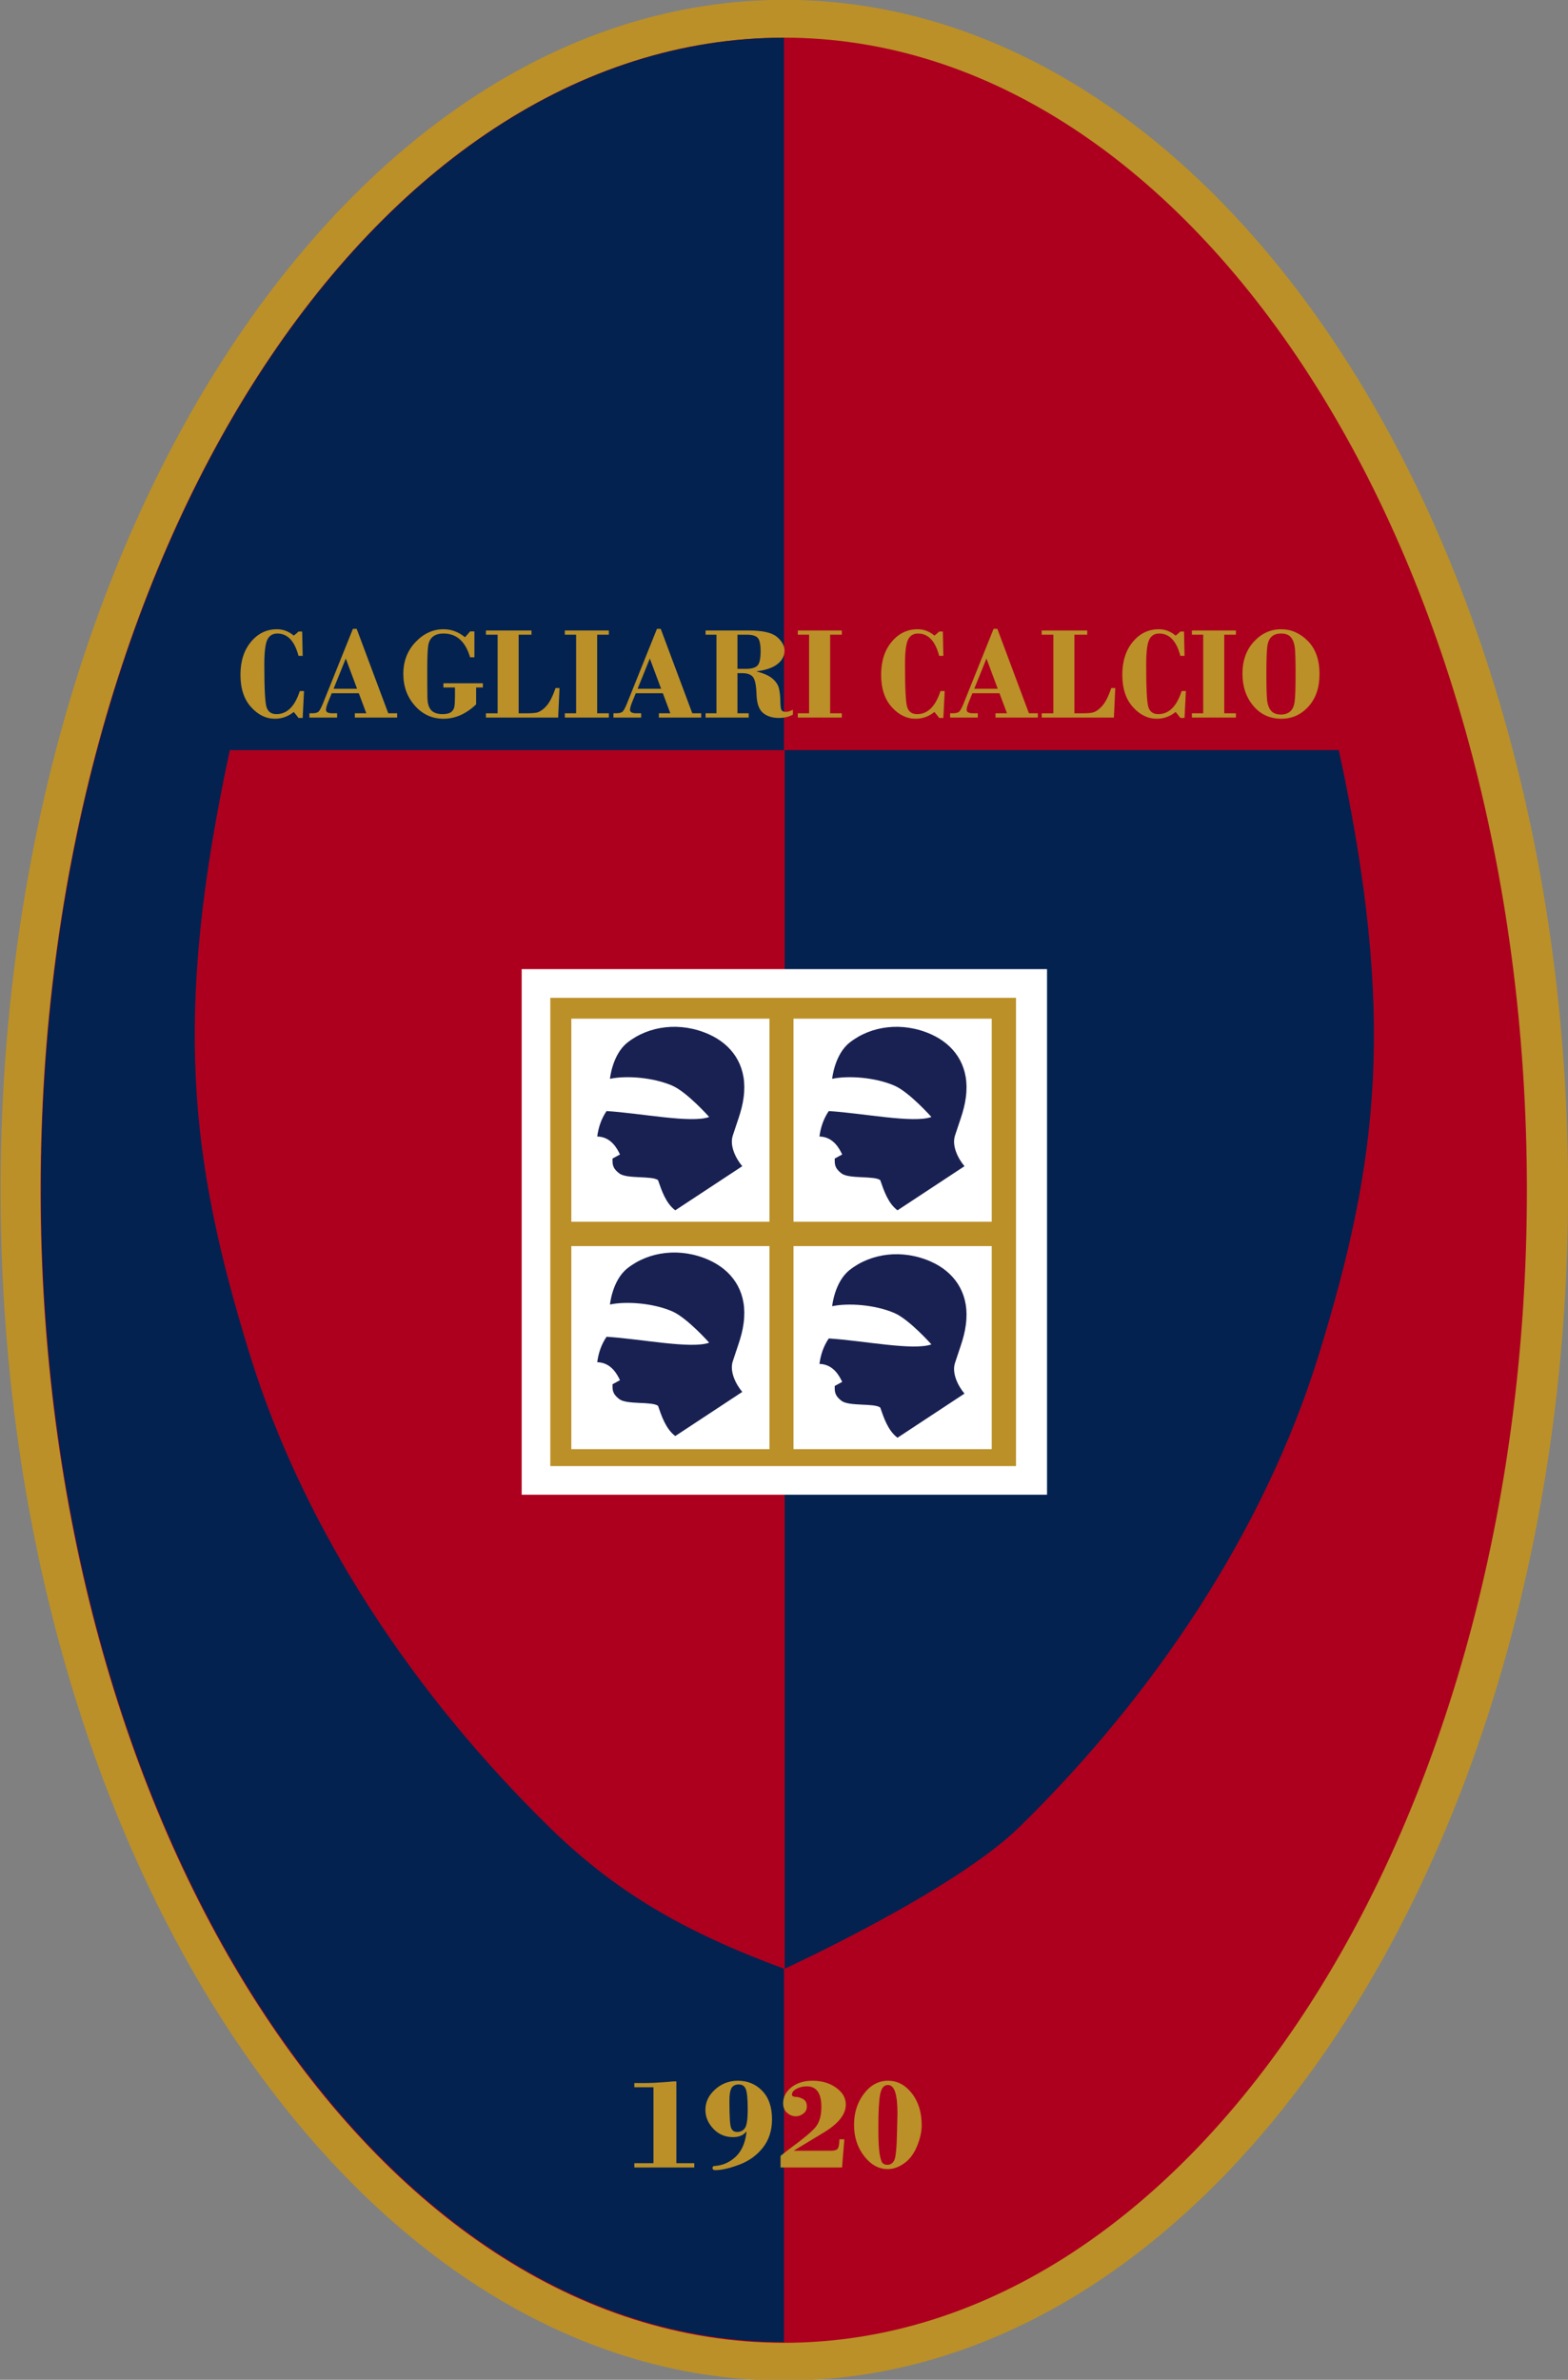 <?xml version="1.0" encoding="UTF-8" standalone="no"?>
<!-- Created with Inkscape (http://www.inkscape.org/) -->

<svg
   xmlns:dc="http://purl.org/dc/elements/1.1/"
   xmlns:cc="http://creativecommons.org/ns#"
   xmlns:rdf="http://www.w3.org/1999/02/22-rdf-syntax-ns#"
   xmlns:svg="http://www.w3.org/2000/svg"
   xmlns="http://www.w3.org/2000/svg"
   xmlns:sodipodi="http://sodipodi.sourceforge.net/DTD/sodipodi-0.dtd"
   xmlns:inkscape="http://www.inkscape.org/namespaces/inkscape"
   width="660.262"
   height="1001.659"
   id="svg2"
   version="1.1"
   inkscape:version="0.48.5 r10040"
   sodipodi:docname="Nuovo documento 1">
  <rect width="100%" height="100%" fill="#808080" stroke="none"/>
  <defs
     id="defs4" />
  <sodipodi:namedview
     id="base"
     pagecolor="#ffffff"
     bordercolor="#666666"
     borderopacity="1.0"
     inkscape:pageopacity="0.0"
     inkscape:pageshadow="2"
     inkscape:zoom="0.35"
     inkscape:cx="458.49763"
     inkscape:cy="209.44862"
     inkscape:document-units="px"
     inkscape:current-layer="layer3"
     showgrid="false"
     fit-margin-top="0"
     fit-margin-left="0"
     fit-margin-right="0"
     fit-margin-bottom="0"
     inkscape:window-width="1336"
     inkscape:window-height="840"
     inkscape:window-x="87"
     inkscape:window-y="0"
     inkscape:window-maximized="0" />
  <g
     inkscape:label="Livello 1"
     inkscape:groupmode="layer"
     id="layer1"
     style="display:inline"
     transform="translate(-4.586,-10.076)">
    <path
       sodipodi:type="arc"
       style="fill:#bb9028;fill-opacity:1;stroke:none"
       id="path2997"
       sodipodi:cx="-407.14285"
       sodipodi:cy="293.79074"
       sodipodi:rx="275.71429"
       sodipodi:ry="418.57144"
       d="m -131.429,293.791 c 0,231.171 -123.441,418.571 -275.714,418.571 -152.273,0 -275.714,-187.401 -275.714,-418.571 0,-231.171 123.442,-418.571 275.714,-418.571 152.273,0 275.714,187.401 275.714,418.571 z"
       transform="matrix(1.197,0,0,1.197,822.215,159.379)" />
    <path
       transform="matrix(1.135,0,0,1.159,796.71,170.54)"
       d="m -131.429,293.791 c 0,231.171 -123.441,418.571 -275.714,418.571 -152.273,0 -275.714,-187.401 -275.714,-418.571 0,-231.171 123.442,-418.571 275.714,-418.571 152.273,0 275.714,187.401 275.714,418.571 z"
       sodipodi:ry="418.57144"
       sodipodi:rx="275.71429"
       sodipodi:cy="293.79074"
       sodipodi:cx="-407.14285"
       id="path2999"
       style="fill:#ad001e;fill-opacity:1;stroke:none"
       sodipodi:type="arc" />
    <path
       style="fill:#032250;fill-opacity:1;stroke:none"
       d="m 334.716,995.835 c -172.787,0 -312.859,-217.11 -312.859,-484.929 0,-267.819 140.072,-484.929 312.859,-484.929 l 0,299.833 -233.345,0 c -24.221,112.348 -16.685,172.793 8.171,253.655 23.138,75.274 70.062,144.545 126.341,199.63 27.496,26.912 55.913,43.77 98.834,59.621 z"
       id="path3001"
       inkscape:connector-curvature="0"
       sodipodi:nodetypes="cscccaacc" />
    <path
       sodipodi:nodetypes="ccaacc"
       inkscape:connector-curvature="0"
       id="path3008"
       d="m 335.005,325.81 233.345,0 c 24.221,112.348 16.685,172.793 -8.171,253.655 -23.138,75.274 -70.062,144.545 -126.341,199.63 -27.496,26.912 -98.834,59.621 -98.834,59.621 z"
       style="fill:#032250;fill-opacity:1;stroke:none" />
    <rect
       style="fill:#ffffff;stroke:none"
       id="rect3010"
       width="221.223"
       height="221.223"
       x="224.254"
       y="417.986" />
    <path
       style="fill:#bb9028;fill-opacity:1;stroke:none"
       d="m 236.312,430.062 0,197.094 196.094,0 0,-197.094 -196.094,0 z m 8.844,8.781 83.438,0 0,85.469 -83.438,0 0,-85.469 z m 93.562,0 83.469,0 0,85.469 -83.469,0 0,-85.469 z m -93.562,95.719 83.438,0 0,85.469 -83.438,0 0,-85.469 z m 93.562,0 83.469,0 0,85.469 -83.469,0 0,-85.469 z"
       id="rect3012"
       inkscape:connector-curvature="0" />
    <path
       style="fill:#192152;fill-opacity:1;stroke:none"
       d="m 317.143,595.934 c -2.691,-3.182 -5.387,-8.53 -4.012,-12.839 2.356,-7.38 4.372,-11.758 4.809,-18.463 0.757,-11.63 -5.38,-19.963 -14.812,-24.199 -11.985,-5.382 -25.298,-3.696 -34.372,3.492 -6.355,5.034 -7.327,15.223 -7.327,15.223 6.908,-1.453 18.119,-0.605 26.187,2.861 6.26,2.689 15.599,13.211 15.599,13.211 -7.564,2.736 -28.653,-1.585 -43.214,-2.5 -2.195,3.217 -3.416,6.824 -3.929,10.714 5.878,0.127 8.439,5.175 9.578,7.565 L 262.5,592.719 c 0.045,2.02 -0.311,3.836 2.879,6.259 3.189,2.423 13.82,0.865 16.302,2.839 1.472,4.247 3.238,9.673 7.247,12.688 z"
       id="path3016"
       inkscape:connector-curvature="0"
       sodipodi:nodetypes="csssscaccccczccc" />
    <path
       sodipodi:nodetypes="csssscaccccczccc"
       inkscape:connector-curvature="0"
       id="path3020"
       d="m 317.143,500.934 c -2.691,-3.182 -5.387,-8.53 -4.012,-12.839 2.356,-7.38 4.372,-11.758 4.809,-18.463 0.757,-11.63 -5.38,-19.963 -14.812,-24.199 -11.985,-5.382 -25.298,-3.696 -34.372,3.492 -6.355,5.034 -7.327,15.223 -7.327,15.223 6.908,-1.453 18.119,-0.605 26.187,2.861 6.26,2.689 15.599,13.211 15.599,13.211 -7.564,2.736 -28.653,-1.585 -43.214,-2.5 -2.195,3.217 -3.416,6.824 -3.929,10.714 5.878,0.127 8.439,5.175 9.578,7.565 L 262.5,497.719 c 0.045,2.02 -0.311,3.836 2.879,6.259 3.189,2.423 13.82,0.865 16.302,2.839 1.472,4.247 3.238,9.673 7.247,12.688 z"
       style="fill:#192152;fill-opacity:1;stroke:none" />
    <path
       style="fill:#192152;fill-opacity:1;stroke:none"
       d="m 410.714,500.934 c -2.691,-3.182 -5.387,-8.53 -4.012,-12.839 2.356,-7.38 4.372,-11.758 4.809,-18.463 0.757,-11.63 -5.38,-19.963 -14.812,-24.199 -11.985,-5.382 -25.298,-3.696 -34.372,3.492 C 355.972,453.959 355,464.148 355,464.148 c 6.908,-1.453 18.119,-0.605 26.187,2.861 6.26,2.689 15.599,13.211 15.599,13.211 -7.564,2.736 -28.653,-1.585 -43.214,-2.5 -2.195,3.217 -3.416,6.824 -3.929,10.714 5.878,0.127 8.439,5.175 9.578,7.565 l -3.149,1.721 c 0.045,2.02 -0.311,3.836 2.879,6.259 3.189,2.423 13.82,0.865 16.302,2.839 1.472,4.247 3.238,9.673 7.247,12.688 z"
       id="path3024"
       inkscape:connector-curvature="0"
       sodipodi:nodetypes="csssscaccccczccc" />
    <path
       sodipodi:nodetypes="csssscaccccczccc"
       inkscape:connector-curvature="0"
       id="path3028"
       d="m 410.714,596.648 c -2.691,-3.182 -5.387,-8.53 -4.012,-12.839 2.356,-7.38 4.372,-11.758 4.809,-18.463 0.757,-11.63 -5.38,-19.963 -14.812,-24.199 -11.985,-5.382 -25.298,-3.696 -34.372,3.492 -6.355,5.034 -7.327,15.223 -7.327,15.223 6.908,-1.453 18.119,-0.605 26.187,2.861 6.26,2.689 15.599,13.211 15.599,13.211 -7.564,2.736 -28.653,-1.585 -43.214,-2.5 -2.195,3.217 -3.416,6.824 -3.929,10.714 5.878,0.127 8.439,5.175 9.578,7.565 l -3.149,1.721 c 0.045,2.02 -0.311,3.836 2.879,6.259 3.189,2.423 13.82,0.865 16.302,2.839 1.472,4.247 3.238,9.673 7.247,12.688 z"
       style="fill:#192152;fill-opacity:1;stroke:none" />
  </g>
  <g
     inkscape:groupmode="layer"
     id="layer3"
     inkscape:label="Livello"
     transform="translate(-4.586,-10.076)">
    <g
       transform="scale(0.994,1.006)"
       style="font-size:55.651px;font-style:normal;font-variant:normal;font-weight:bold;font-stretch:normal;text-align:start;line-height:125%;writing-mode:lr-tb;text-anchor:start;fill:#bb9028;fill-opacity:1;fill-rule:nonzero;stroke:none;display:inline;font-family:Bodoni MT;-inkscape-font-specification:Bodoni MT Bold"
       id="text3049">
      <path
         d="m 132.618,274.239 0.217,10.19 -1.766,0 c -1.649,-6.232 -4.638,-9.348 -8.967,-9.348 -1.975,3e-5 -3.388,0.861 -4.239,2.581 -0.851,1.721 -1.277,5.217 -1.277,10.489 -10e-6,9.801 0.308,15.693 0.924,17.676 0.616,1.984 2.02,2.975 4.212,2.975 4.493,10e-6 7.79,-3.216 9.891,-9.647 l 1.793,0 -0.571,11.25 -1.766,0 c -0.543,-0.743 -1.214,-1.576 -2.011,-2.5 -2.373,1.884 -5.027,2.826 -7.962,2.826 -3.804,0 -7.192,-1.639 -10.163,-4.918 -2.971,-3.279 -4.456,-7.772 -4.456,-13.478 0,-5.652 1.481,-10.24 4.443,-13.763 2.962,-3.523 6.635,-5.285 11.019,-5.285 2.609,4e-5 4.982,0.888 7.119,2.663 0.797,-0.58 1.467,-1.15 2.011,-1.712 z"
         id="path3063"
         inkscape:connector-curvature="0" />
      <path
         d="m 156.612,300.054 -11.467,0 -1.549,3.723 c -0.598,1.485 -0.897,2.563 -0.897,3.234 -1e-5,0.96 0.906,1.44 2.717,1.44 l 2.011,0 0,1.793 -11.739,0 0,-1.793 1.06,0 c 1.395,0 2.337,-0.235 2.826,-0.707 0.489,-0.471 1.087,-1.567 1.793,-3.288 l 12.744,-31.331 1.603,0 13.369,35.325 3.777,0 0,1.793 -17.934,0 0,-1.793 4.864,0 z m -10.679,-1.875 9.945,0 -4.783,-12.636 z"
         id="path3065"
         inkscape:connector-curvature="0" />
      <path
         d="m 206.312,297.662 0,7.065 c -4.257,4.004 -8.859,6.005 -13.804,6.005 -4.837,0 -8.886,-1.821 -12.146,-5.462 -3.261,-3.641 -4.891,-8.07 -4.891,-13.288 0,-5.29 1.721,-9.728 5.163,-13.315 3.442,-3.587 7.4,-5.38 11.875,-5.38 3.315,4e-5 6.34,1.114 9.076,3.342 0.616,-0.634 1.341,-1.449 2.174,-2.446 l 1.821,0 0,10.842 -1.821,0 c -1.975,-6.63 -5.725,-9.945 -11.25,-9.945 -1.866,3e-5 -3.347,0.417 -4.443,1.25 -1.096,0.833 -1.78,2.106 -2.052,3.818 -0.272,1.712 -0.408,5.177 -0.408,10.394 -1e-5,5.054 0.023,8.827 0.068,11.318 0.045,2.491 0.593,4.271 1.644,5.34 1.051,1.069 2.636,1.603 4.755,1.603 1.667,10e-6 2.88,-0.285 3.641,-0.856 0.761,-0.571 1.223,-1.327 1.386,-2.269 0.163,-0.942 0.245,-2.391 0.245,-4.348 l 0,-3.668 -4.891,0 0,-1.766 16.712,0 0,1.766 z"
         id="path3067"
         inkscape:connector-curvature="0" />
      <path
         d="m 241.066,310.244 -30.597,0 0,-1.793 4.946,0 0,-32.88 -4.946,0 0,-1.766 19.293,0 0,1.766 -5.435,0 0,32.88 3.451,0 c 1.92,0 3.338,-0.1 4.253,-0.299 0.915,-0.199 1.929,-0.783 3.043,-1.753 1.114,-0.969 2.056,-2.187 2.826,-3.655 0.77,-1.467 1.454,-3.089 2.052,-4.864 l 1.685,0 z"
         id="path3069"
         inkscape:connector-curvature="0" />
      <path
         d="m 257.588,275.57 0,32.88 4.946,0 0,1.793 -18.641,0 0,-1.793 4.783,0 0,-32.88 -4.783,0 0,-1.766 18.641,0 0,1.766 z"
         id="path3071"
         inkscape:connector-curvature="0" />
      <path
         d="m 285.413,300.054 -11.467,0 -1.549,3.723 c -0.598,1.485 -0.897,2.563 -0.897,3.234 -10e-6,0.96 0.906,1.44 2.717,1.44 l 2.011,0 0,1.793 -11.739,0 0,-1.793 1.06,0 c 1.395,0 2.337,-0.235 2.826,-0.707 0.489,-0.471 1.087,-1.567 1.793,-3.288 l 12.744,-31.331 1.603,0 13.369,35.325 3.777,0 0,1.793 -17.934,0 0,-1.793 4.864,0 z m -10.679,-1.875 9.945,0 -4.783,-12.636 z"
         id="path3073"
         inkscape:connector-curvature="0" />
      <path
         d="m 317.016,291.657 0,16.793 4.755,0 0,1.793 -18.261,0 0,-1.793 4.619,0 0,-32.88 -4.619,0 0,-1.766 18.261,0 c 5.851,3e-5 9.846,0.897 11.983,2.69 2.138,1.793 3.206,3.714 3.206,5.761 -4e-5,2.174 -0.978,4.031 -2.935,5.571 -1.957,1.54 -4.891,2.554 -8.804,3.043 l 0,0.109 c 2.953,0.743 5.158,1.726 6.617,2.948 1.458,1.223 2.373,2.577 2.745,4.062 0.371,1.485 0.571,3.256 0.598,5.312 0.027,2.056 0.199,3.329 0.516,3.818 0.317,0.489 0.901,0.734 1.753,0.734 0.942,0 1.966,-0.299 3.071,-0.897 l 0,2.065 c -1.775,0.924 -3.741,1.386 -5.897,1.386 -2.826,0 -5.091,-0.707 -6.793,-2.12 -1.703,-1.413 -2.613,-3.976 -2.731,-7.69 -0.118,-3.714 -0.602,-6.132 -1.454,-7.255 -0.851,-1.123 -2.409,-1.685 -4.674,-1.685 z m 0,-16.087 0,14.293 3.451,0 c 2.391,2e-5 4.049,-0.439 4.973,-1.318 0.924,-0.879 1.386,-2.885 1.386,-6.019 -2e-5,-3.007 -0.435,-4.918 -1.304,-5.734 -0.87,-0.815 -2.382,-1.223 -4.538,-1.223 z"
         id="path3075"
         inkscape:connector-curvature="0" />
      <path
         d="m 356.282,275.57 0,32.88 4.946,0 0,1.793 -18.641,0 0,-1.793 4.783,0 0,-32.88 -4.783,0 0,-1.766 18.641,0 0,1.766 z"
         id="path3077"
         inkscape:connector-curvature="0" />
      <path
         d="m 404.025,274.239 0.217,10.19 -1.766,0 c -1.649,-6.232 -4.638,-9.348 -8.967,-9.348 -1.975,3e-5 -3.388,0.861 -4.239,2.581 -0.851,1.721 -1.277,5.217 -1.277,10.489 -10e-6,9.801 0.308,15.693 0.924,17.676 0.616,1.984 2.02,2.975 4.212,2.975 4.493,10e-6 7.79,-3.216 9.891,-9.647 l 1.793,0 -0.571,11.25 -1.766,0 c -0.543,-0.743 -1.214,-1.576 -2.011,-2.5 -2.373,1.884 -5.027,2.826 -7.962,2.826 -3.804,0 -7.192,-1.639 -10.163,-4.918 -2.971,-3.279 -4.456,-7.772 -4.456,-13.478 0,-5.652 1.481,-10.24 4.443,-13.763 2.962,-3.523 6.635,-5.285 11.019,-5.285 2.609,4e-5 4.982,0.888 7.119,2.663 0.797,-0.58 1.467,-1.15 2.011,-1.712 z"
         id="path3079"
         inkscape:connector-curvature="0" />
      <path
         d="m 428.019,300.054 -11.467,0 -1.549,3.723 c -0.598,1.485 -0.897,2.563 -0.897,3.234 -1e-5,0.96 0.906,1.44 2.717,1.44 l 2.011,0 0,1.793 -11.739,0 0,-1.793 1.06,0 c 1.395,0 2.337,-0.235 2.826,-0.707 0.489,-0.471 1.087,-1.567 1.793,-3.288 l 12.744,-31.331 1.603,0 13.369,35.325 3.777,0 0,1.793 -17.934,0 0,-1.793 4.864,0 z m -10.679,-1.875 9.945,0 -4.783,-12.636 z"
         id="path3081"
         inkscape:connector-curvature="0" />
      <path
         d="m 476.497,310.244 -30.597,0 0,-1.793 4.946,0 0,-32.88 -4.946,0 0,-1.766 19.293,0 0,1.766 -5.435,0 0,32.88 3.451,0 c 1.92,0 3.338,-0.1 4.253,-0.299 0.915,-0.199 1.929,-0.783 3.043,-1.753 1.114,-0.969 2.056,-2.187 2.826,-3.655 0.77,-1.467 1.454,-3.089 2.052,-4.864 l 1.685,0 z"
         id="path3083"
         inkscape:connector-curvature="0" />
      <path
         d="m 506.197,274.239 0.217,10.19 -1.766,0 c -1.649,-6.232 -4.638,-9.348 -8.967,-9.348 -1.975,3e-5 -3.388,0.861 -4.239,2.581 -0.851,1.721 -1.277,5.217 -1.277,10.489 -1e-5,9.801 0.308,15.693 0.924,17.676 0.616,1.984 2.02,2.975 4.212,2.975 4.493,10e-6 7.79,-3.216 9.891,-9.647 l 1.793,0 -0.571,11.25 -1.766,0 c -0.543,-0.743 -1.214,-1.576 -2.011,-2.5 -2.373,1.884 -5.027,2.826 -7.962,2.826 -3.804,0 -7.192,-1.639 -10.163,-4.918 -2.971,-3.279 -4.456,-7.772 -4.456,-13.478 0,-5.652 1.481,-10.24 4.443,-13.763 2.962,-3.523 6.635,-5.285 11.019,-5.285 2.609,4e-5 4.982,0.888 7.119,2.663 0.797,-0.58 1.467,-1.15 2.011,-1.712 z"
         id="path3085"
         inkscape:connector-curvature="0" />
      <path
         d="m 523.235,275.57 0,32.88 4.946,0 0,1.793 -18.641,0 0,-1.793 4.783,0 0,-32.88 -4.783,0 0,-1.766 18.641,0 0,1.766 z"
         id="path3087"
         inkscape:connector-curvature="0" />
      <path
         d="m 530.952,291.874 c 0,-5.453 1.612,-9.914 4.837,-13.383 3.225,-3.469 7.092,-5.204 11.603,-5.204 4.185,4e-5 7.93,1.63 11.236,4.891 3.306,3.261 4.959,7.898 4.959,13.913 -3e-5,5.634 -1.562,10.149 -4.687,13.546 -3.125,3.397 -6.943,5.095 -11.454,5.095 -4.873,0 -8.84,-1.802 -11.902,-5.407 -3.062,-3.605 -4.592,-8.089 -4.592,-13.451 z m 22.5,0.163 c -3e-5,-5.58 -0.104,-9.257 -0.312,-11.032 -0.208,-1.775 -0.743,-3.206 -1.603,-4.293 -0.861,-1.087 -2.278,-1.63 -4.253,-1.63 -1.667,3e-5 -2.994,0.439 -3.981,1.318 -0.987,0.879 -1.603,2.287 -1.848,4.225 -0.245,1.938 -0.367,5.725 -0.367,11.358 -10e-6,5.58 0.104,9.271 0.312,11.073 0.208,1.802 0.761,3.238 1.658,4.307 0.897,1.069 2.305,1.603 4.225,1.603 1.594,1e-5 2.894,-0.43 3.899,-1.291 1.005,-0.86 1.635,-2.26 1.889,-4.198 0.254,-1.938 0.38,-5.752 0.38,-11.44 z"
         id="path3089"
         inkscape:connector-curvature="0" />
    </g>
    <g
       transform="scale(1.068,0.936)"
       style="font-size:59.83px;font-style:normal;font-variant:normal;font-weight:bold;font-stretch:normal;text-align:start;line-height:125%;writing-mode:lr-tb;text-anchor:start;fill:#bb9028;fill-opacity:1;fill-rule:nonzero;stroke:none;font-family:Bodoni MT;-inkscape-font-specification:Bodoni MT Bold"
       id="text3058">
      <path
         d="m 270.967,946.734 0,36.78 7.07,0 0,1.928 -23.634,0 0,-1.928 7.537,0 0,-34.151 -7.537,0 0,-1.899 4.441,0 c 1.967,4e-5 4.431,-0.127 7.391,-0.38 l 3.681,-0.351 z"
         id="path3092"
         inkscape:connector-curvature="0" />
      <path
         d="m 298.632,969.463 -0.117,-0.117 c -1.149,1.636 -2.882,2.454 -5.2,2.454 -3.097,1e-5 -5.687,-1.256 -7.771,-3.769 -2.084,-2.512 -3.126,-5.346 -3.126,-8.501 0,-3.486 1.271,-6.539 3.812,-9.159 2.542,-2.619 5.536,-3.929 8.983,-3.929 3.876,4e-5 7.089,1.524 9.641,4.572 2.551,3.048 3.827,7.289 3.827,12.723 -3e-5,5.044 -1.198,9.305 -3.593,12.781 -2.396,3.476 -5.507,6.033 -9.334,7.669 -3.827,1.636 -6.997,2.454 -9.509,2.454 -0.682,0 -1.022,-0.321 -1.022,-0.964 -10e-6,-0.604 0.282,-0.906 0.847,-0.906 3.155,-0.234 5.916,-1.617 8.282,-4.148 2.366,-2.532 3.793,-6.252 4.28,-11.16 z m -3.71,0 c 1.344,2e-5 2.376,-0.584 3.097,-1.753 0.721,-1.169 1.081,-3.993 1.081,-8.472 -2e-5,-4.46 -0.239,-7.43 -0.716,-8.91 -0.477,-1.48 -1.407,-2.22 -2.79,-2.22 -1.363,4e-5 -2.322,0.536 -2.878,1.607 -0.555,1.071 -0.833,2.99 -0.833,5.755 -1e-5,6.68 0.204,10.683 0.613,12.007 0.409,1.324 1.217,1.987 2.425,1.987 z"
         id="path3094"
         inkscape:connector-curvature="0" />
      <path
         d="m 337.195,972.764 -0.906,12.679 -24.247,0 0,-5.2 c 1.149,-1.091 2.269,-2.094 3.36,-3.009 5.375,-4.479 8.842,-7.771 10.4,-9.874 1.558,-2.103 2.337,-5.151 2.337,-9.144 -2e-5,-6.174 -1.909,-9.261 -5.726,-9.261 -1.519,4e-5 -2.878,0.37 -4.075,1.11 -1.198,0.74 -1.797,1.607 -1.797,2.6 -10e-6,0.662 0.501,1.008 1.505,1.037 1.003,0.029 1.982,0.365 2.936,1.008 0.954,0.643 1.431,1.753 1.431,3.33 -1e-5,1.305 -0.458,2.361 -1.373,3.17 -0.915,0.808 -1.899,1.212 -2.951,1.212 -1.246,2e-5 -2.396,-0.511 -3.447,-1.534 -1.052,-1.022 -1.578,-2.469 -1.578,-4.338 0,-2.785 1.081,-5.166 3.243,-7.143 2.162,-1.977 4.947,-2.965 8.355,-2.965 3.661,4e-5 6.763,1.047 9.305,3.14 2.542,2.094 3.812,4.611 3.812,7.552 -3e-5,4.402 -2.892,8.589 -8.677,12.562 l -11.715,8.092 0,0.117 14.636,0 c 1.207,1e-5 2.035,-0.268 2.483,-0.803 0.448,-0.536 0.701,-1.982 0.76,-4.338 z"
         id="path3096"
         inkscape:connector-curvature="0" />
      <path
         d="m 354.431,946.442 c 3.661,4e-5 6.787,1.884 9.378,5.653 2.59,3.769 3.885,8.565 3.885,14.388 -3e-5,2.863 -0.614,5.994 -1.84,9.392 -1.227,3.399 -2.917,5.964 -5.069,7.698 -2.152,1.733 -4.309,2.6 -6.471,2.6 -3.564,0 -6.67,-1.952 -9.319,-5.857 -2.649,-3.905 -3.973,-8.594 -3.973,-14.066 0,-5.414 1.3,-10.069 3.9,-13.964 2.6,-3.895 5.77,-5.843 9.509,-5.843 z m -0.234,37.803 c 1.169,0 2.06,-0.667 2.673,-2.001 0.613,-1.334 0.979,-5.633 1.096,-12.898 l 0.175,-8.063 c -2e-5,-4.382 -0.302,-7.635 -0.906,-9.757 -0.604,-2.123 -1.558,-3.184 -2.863,-3.184 -1.558,4e-5 -2.576,1.393 -3.053,4.178 -0.477,2.785 -0.716,7.82 -0.716,15.104 -1e-5,5.59 0.17,9.504 0.511,11.744 0.341,2.24 0.74,3.613 1.198,4.119 0.458,0.506 1.086,0.76 1.884,0.76 z"
         id="path3098"
         inkscape:connector-curvature="0" />
    </g>
  </g>
</svg>
